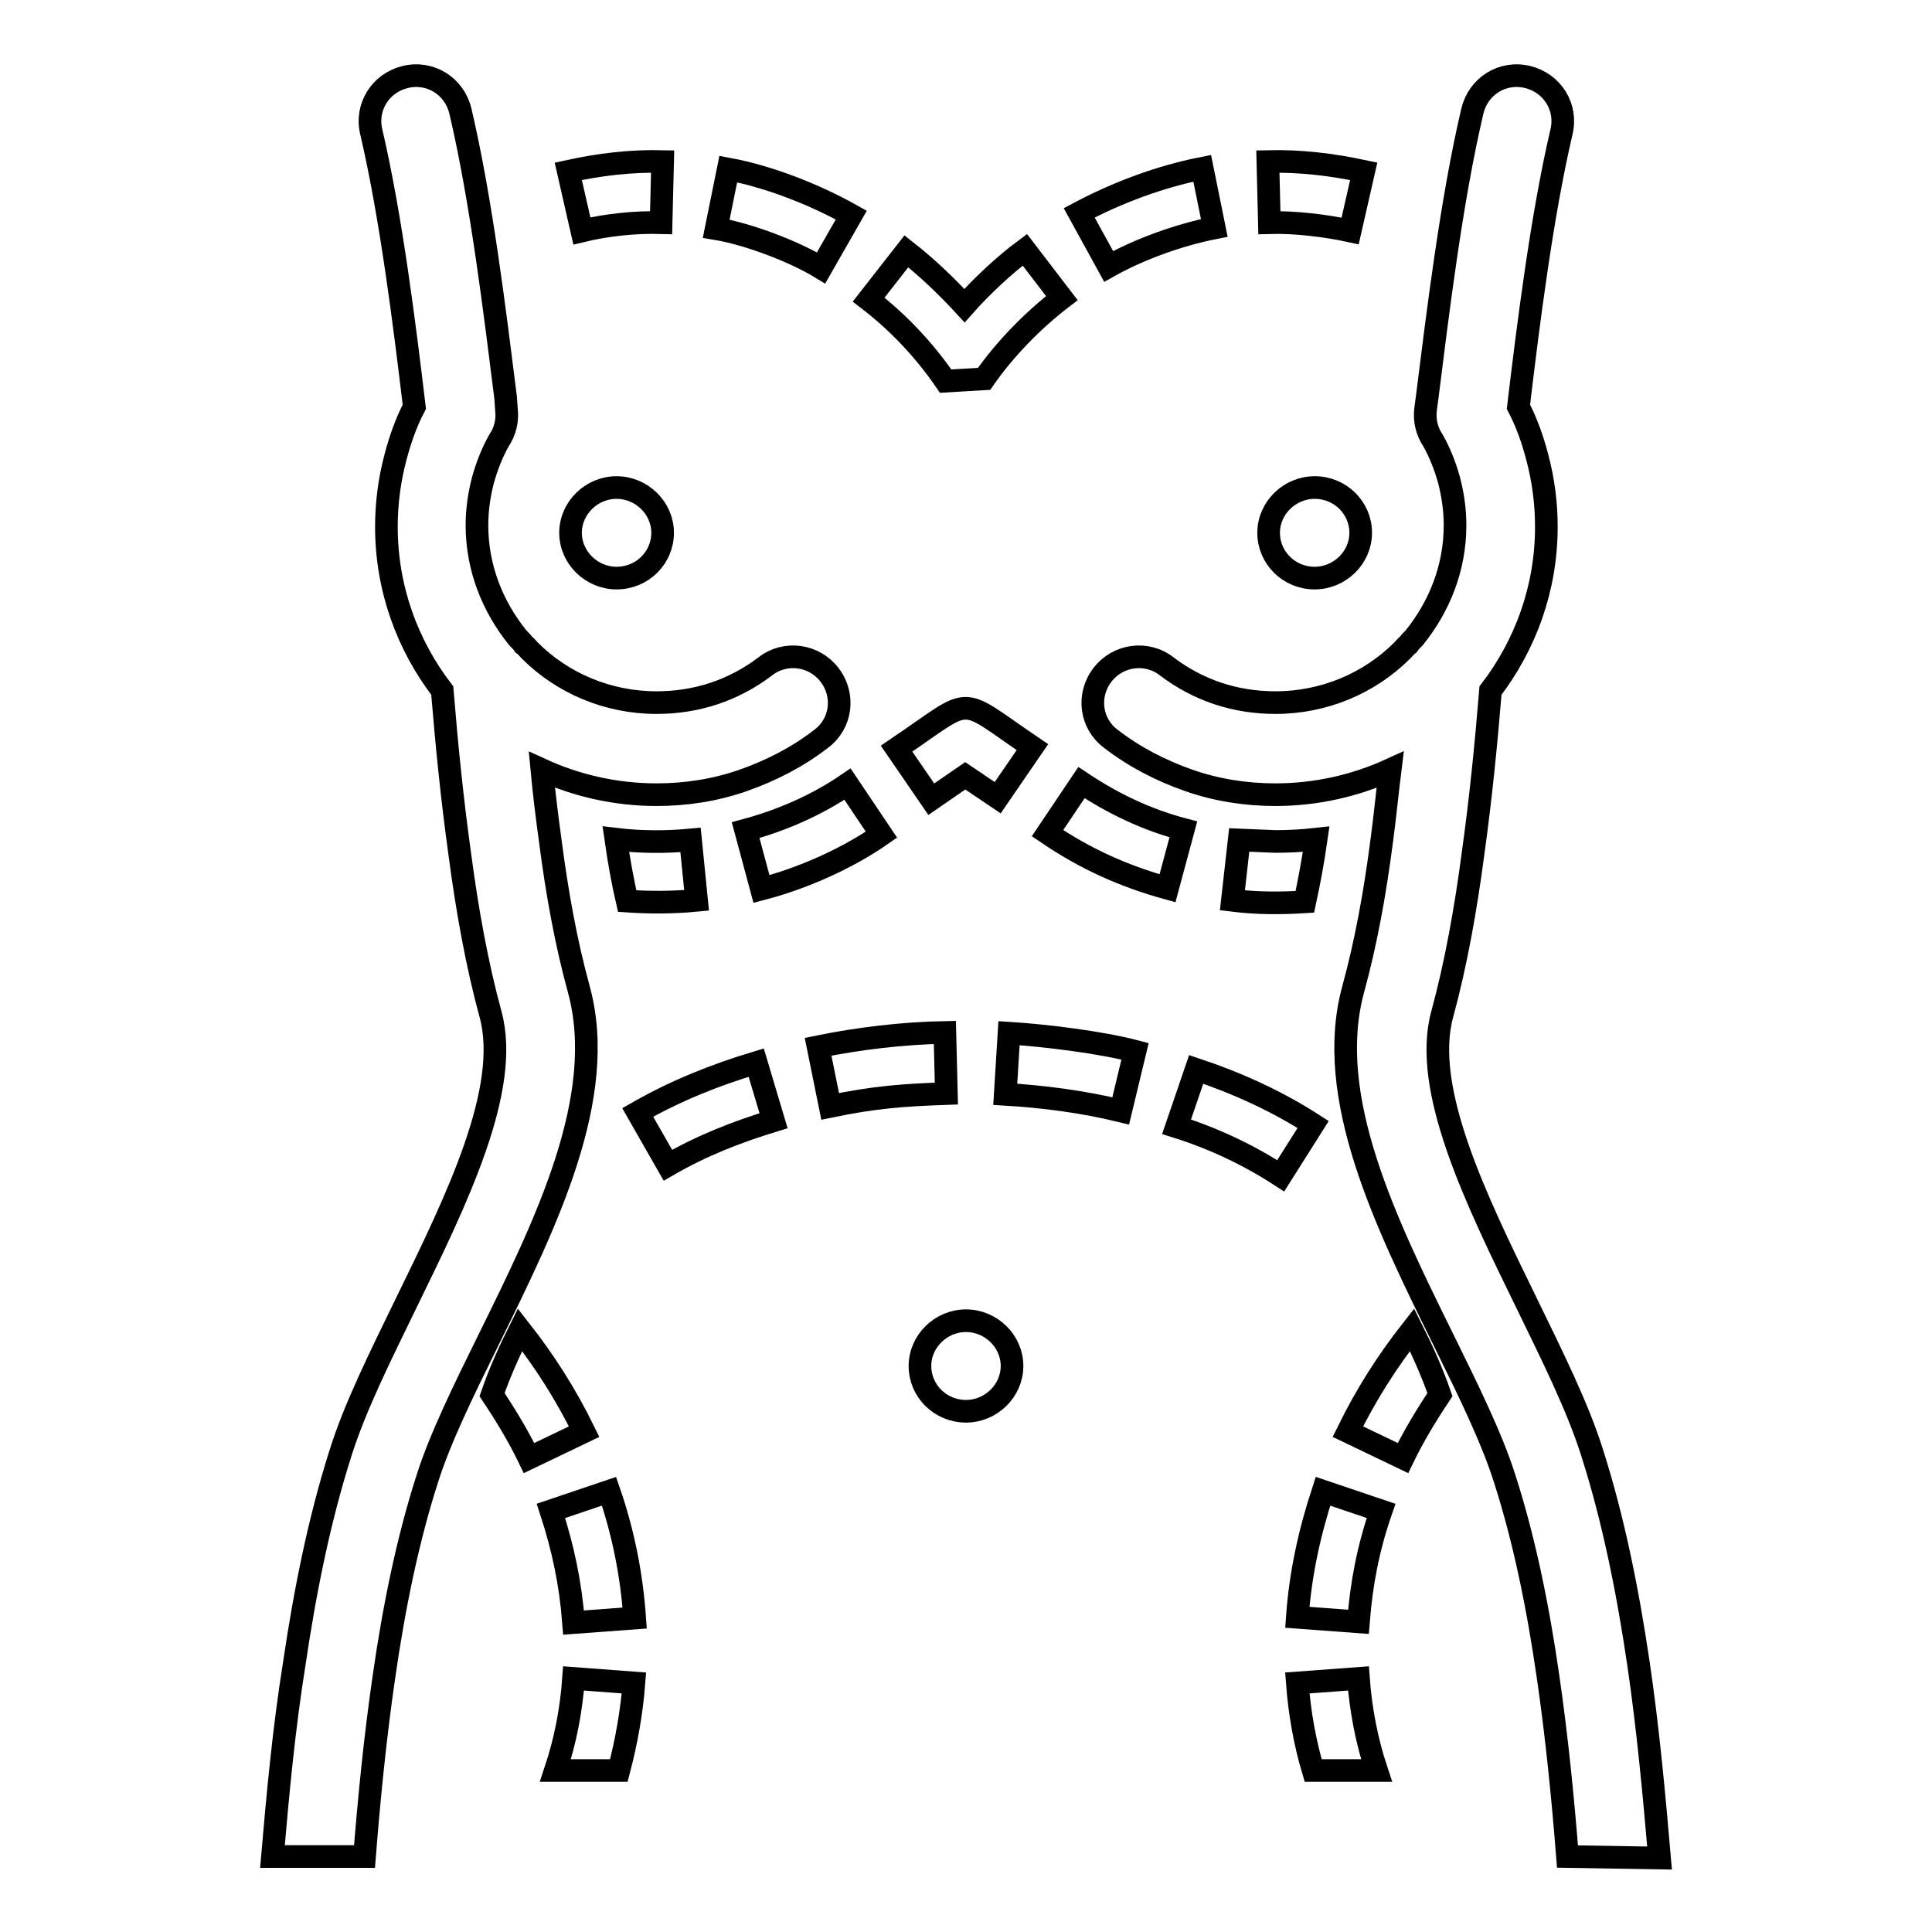 <?xml version="1.0" encoding="utf-8"?>
<!-- Svg Vector Icons : http://www.onlinewebfonts.com/icon -->
<!DOCTYPE svg PUBLIC "-//W3C//DTD SVG 1.1//EN" "http://www.w3.org/Graphics/SVG/1.1/DTD/svg11.dtd">
<svg version="1.1" xmlns="http://www.w3.org/2000/svg" xmlns:xlink="http://www.w3.org/1999/xlink" x="0px" y="0px" viewBox="0 0 256 256" enable-background="new 0 0 256 256" xml:space="preserve">
<g> <path stroke-width="3" fill-opacity="0" stroke="#000000"  d="M207.7,246c-0.6-7.6-1.4-15.8-2.6-24c-1.3-9-3.1-17.9-5.7-26c-1.7-5.4-4.8-11.7-8.1-18.4 c-7.6-15.4-15.9-32.2-12-46.5c1.7-6.2,2.9-12.8,3.8-19.8c0.4-2.9,0.7-6.1,1.1-9.3c-4.6,2.1-9.8,3.3-15.2,3.3 c-3.9,0-7.8-0.6-11.5-1.9c-3.7-1.3-7.2-3.1-10.3-5.5c-2.7-2-3.2-5.8-1.1-8.5c2-2.6,5.8-3.2,8.5-1.1c2.1,1.6,4.4,2.8,6.8,3.6 c2.4,0.8,5,1.2,7.6,1.2c6.5,0,12.5-2.6,16.8-6.9c0.3-0.3,0.5-0.6,0.8-0.8c0.2-0.3,0.5-0.6,0.8-0.9c3.3-4.1,5.4-9.2,5.4-14.9 c0-2.1-0.3-4.1-0.8-6c-0.5-1.8-1.2-3.6-2.1-5.2c-0.8-1.2-1.2-2.6-1-4.2l0.2-1.5c1.4-11.1,3.2-26.1,6-38c0.8-3.3,4-5.3,7.3-4.5 c3.3,0.8,5.3,4,4.5,7.3c-2.6,11.1-4.4,25.5-5.7,36.4c1.1,2.1,1.9,4.4,2.5,6.7c0.8,3,1.2,6.1,1.2,9.2c0,8.2-2.8,15.7-7.4,21.7 c-0.6,7.3-1.3,14.3-2.3,21.5c-1,7.6-2.3,14.8-4.1,21.4c-2.7,9.9,4.5,24.6,11.1,38.1c3.5,7.2,6.9,14,8.8,20.1 c2.8,8.8,4.7,18.3,6.1,27.8c1.3,8.8,2.1,17.7,2.8,25.8L207.7,246L207.7,246L207.7,246z M128,175c-3.3,0-6.1,2.7-6.1,6 c0,3.3,2.7,6,6.1,6c3.3,0,6.1-2.7,6.1-6C134.1,177.7,131.3,175,128,175z M174.2,64.6c-3.3,0-6.1,2.7-6.1,6s2.7,6,6.1,6 c3.3,0,6.1-2.7,6.1-6S177.6,64.6,174.2,64.6z M81.7,64.6c3.3,0,6.1,2.7,6.1,6s-2.7,6-6.1,6c-3.3,0-6.1-2.7-6.1-6 S78.4,64.6,81.7,64.6z M36.1,246h12.2c0.6-7.6,1.4-15.8,2.6-24c1.3-9,3.1-17.9,5.7-26c1.7-5.4,4.8-11.7,8.1-18.4 c7.6-15.4,15.9-32.2,12-46.5c-1.7-6.2-2.9-12.8-3.8-19.8c-0.4-2.9-0.8-6.1-1.1-9.3c4.6,2.1,9.8,3.3,15.2,3.3 c3.9,0,7.8-0.6,11.5-1.9c3.7-1.3,7.2-3.1,10.3-5.5c2.7-2,3.2-5.8,1.1-8.5c-2-2.6-5.8-3.2-8.5-1.1c-2.1,1.6-4.4,2.8-6.8,3.6 c-2.4,0.8-5,1.2-7.6,1.2c-6.5,0-12.5-2.6-16.8-6.9c-0.3-0.3-0.5-0.6-0.8-0.8c-0.2-0.3-0.5-0.6-0.8-0.9c-3.3-4.1-5.4-9.2-5.4-14.9 c0-2.1,0.3-4.1,0.8-6c0.5-1.8,1.2-3.6,2.1-5.2c0.8-1.2,1.2-2.6,1-4.2L67,52.7c-1.4-11.1-3.2-26.1-6-38c-0.8-3.3-4-5.3-7.3-4.5 c-3.3,0.8-5.3,4-4.5,7.3c2.6,11.1,4.4,25.5,5.7,36.4c-1.1,2.1-1.9,4.4-2.5,6.7c-0.8,3-1.2,6.1-1.2,9.2c0,8.2,2.8,15.7,7.4,21.7 c0.6,7.3,1.3,14.3,2.3,21.5c1,7.6,2.3,14.8,4.1,21.4c2.7,9.9-4.5,24.6-11.1,38.1c-3.5,7.2-6.9,14-8.8,20.1 c-2.8,8.8-4.7,18.3-6.1,27.8C37.6,229.1,36.8,237.9,36.1,246z"/> <path stroke-width="3" fill-opacity="0" stroke="#000000"  d="M133.2,145l0.5-8.1c4.8,0.3,12.1,1.2,16.7,2.4l-1.9,7.9C143.6,146,138.3,145.3,133.2,145z M110,146.6 l-1.6-7.9c5.4-1.1,11.3-1.8,16.8-1.9l0.2,8.1C119.6,145.1,115.8,145.4,110,146.6z M88.5,154.4l-4-7c5.1-2.9,10.1-4.9,15.7-6.6 l2.3,7.7C97.6,150,93,151.8,88.5,154.4z M73,200.2l7.7-2.6c1.9,5.5,3,11.1,3.4,16.8l-8.1,0.6C75.6,209.8,74.6,205.1,73,200.2z  M68.9,176.2c3.3,4.2,6.1,8.6,8.5,13.5l-7.3,3.5c-1.4-2.9-3.1-5.7-4.9-8.4C66.2,181.9,67.5,179,68.9,176.2z M76,222.4L84,223 c-0.3,3.9-1,7.8-2,11.6h-8.4C74.9,230.7,75.7,226.6,76,222.4z M175.3,197.6l7.7,2.6c-1.7,4.9-2.6,9.6-3,14.7l-8.1-0.6 C172.3,208.6,173.5,203.1,175.3,197.6z M190.8,184.8c-1.8,2.7-3.5,5.5-4.9,8.4l-7.3-3.5c2.4-4.9,5.2-9.3,8.5-13.5 C188.5,179,189.8,181.9,190.8,184.8L190.8,184.8z M171.9,223l8.1-0.6c0.3,4.1,1.1,8.3,2.4,12.2h-8.4 C172.9,230.9,172.2,227,171.9,223z M138.8,110.4l4.5-6.7c4.2,2.8,8.6,4.9,13.5,6.2l-2.1,7.8C148.9,116.1,143.8,113.8,138.8,110.4 L138.8,110.4z M123.4,105.9l-4.6-6.7c10.5-7.1,7.8-7.1,18-0.2l-4.6,6.7l-4.3-2.9L123.4,105.9z M100.9,117.8l-2.1-7.8 c4.8-1.3,9.4-3.3,13.5-6.1l4.5,6.7C112.2,113.8,106.3,116.4,100.9,117.8z M81.6,111.2c3.3,0.4,6.7,0.4,9.9,0.1l0.8,8 c-3.1,0.3-6.2,0.3-9.2,0.1C82.5,116.8,82,114,81.6,111.2z M94.9,30.3l1.6-7.9c5.4,1,11.5,3.4,16.3,6.1l-4,7 C105.2,33.3,99.1,31,94.9,30.3z M77.1,30.6l-1.8-7.9c4.1-0.9,8.2-1.4,12.5-1.3l-0.2,8.1C84.2,29.4,80.4,29.8,77.1,30.6z  M159.3,22.3l1.6,7.9c-4.6,0.9-9.9,2.8-14,5.1l-3.9-7.1C148.1,25.5,153.7,23.4,159.3,22.3z M180.7,22.7l-1.8,7.9 c-3.2-0.7-7.4-1.2-10.7-1.1l-0.2-8.1C172.3,21.3,176.5,21.8,180.7,22.7z M115.1,39.7l5-6.4c2.8,2.2,5.3,4.6,7.7,7.2 c2.3-2.6,5.3-5.4,8-7.4l4.9,6.4c-3.8,2.9-7.6,6.8-10.3,10.7l-5.1,0.3C122.5,46.4,119,42.7,115.1,39.7L115.1,39.7z M169,111.5 c1.8,0,3.6-0.1,5.4-0.3c-0.4,2.8-0.9,5.5-1.5,8.3c-3.2,0.2-6.4,0.2-9.6-0.2l0.9-8L169,111.5L169,111.5z M155.9,149.3l2.6-7.6 c5.4,1.8,10.7,4.2,15.5,7.3l-4.3,6.8C165.4,153,160.7,150.8,155.9,149.3z"/></g>
</svg>
